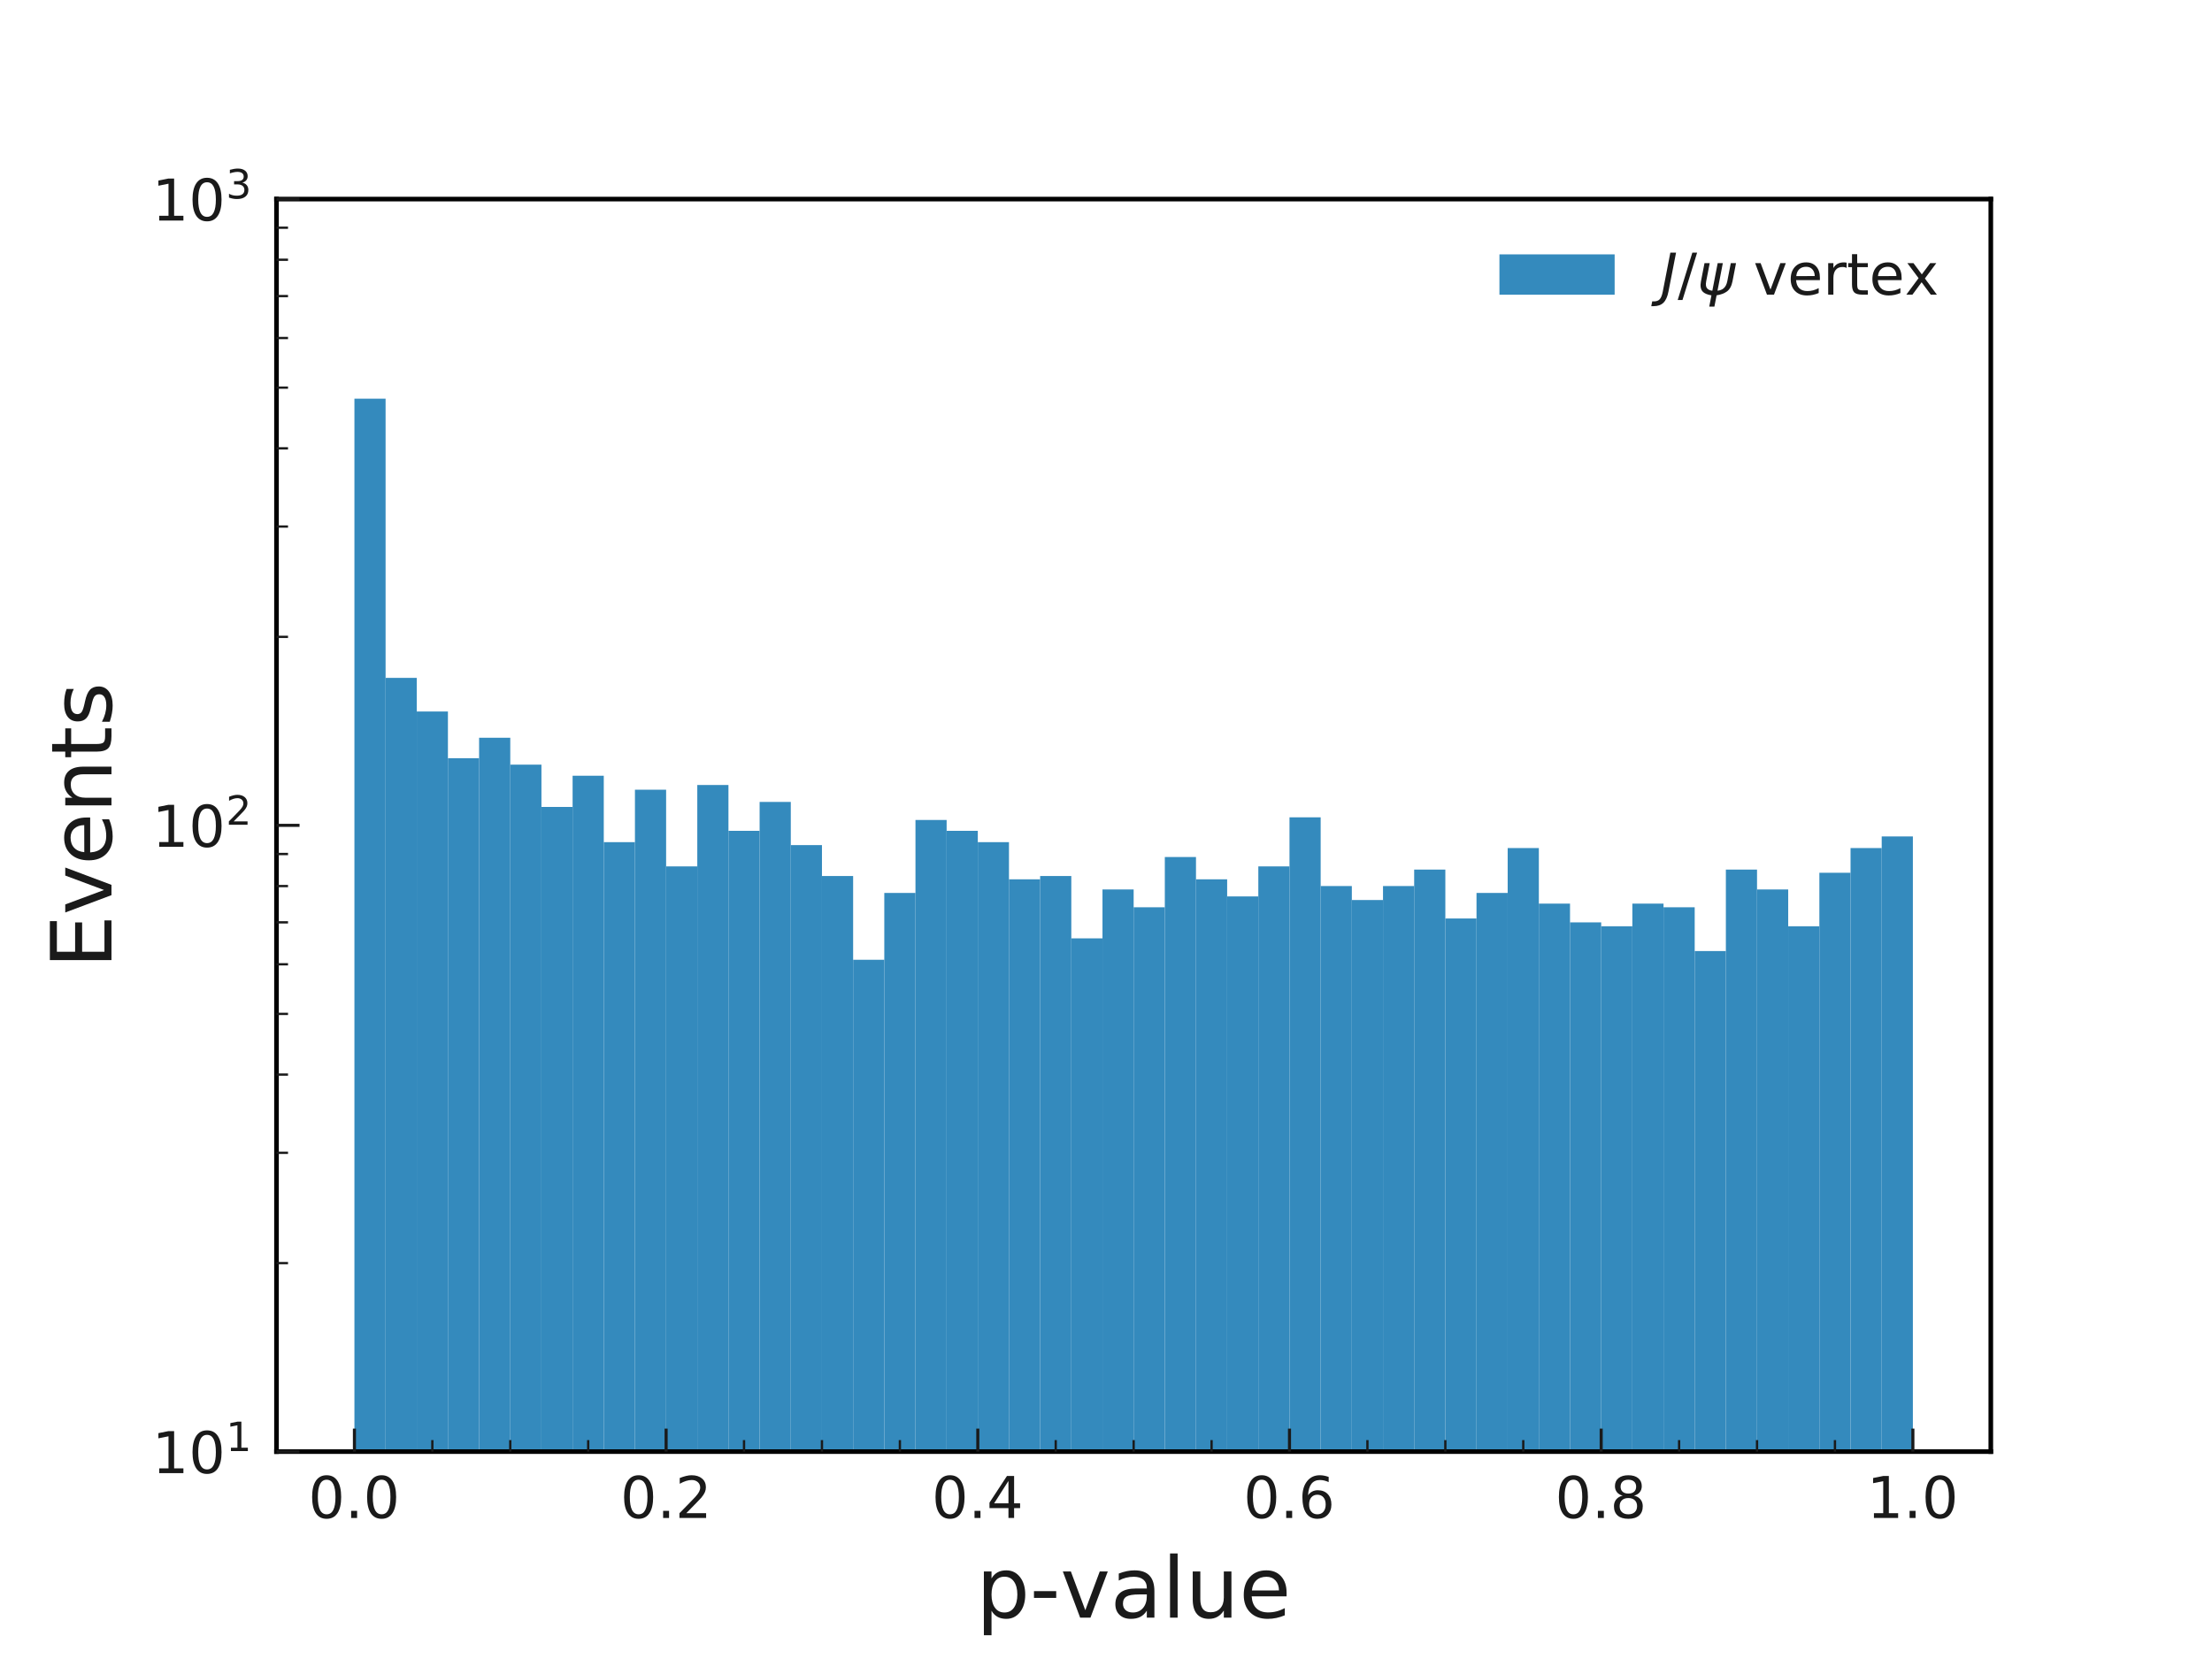 <?xml version="1.0" encoding="utf-8" standalone="no"?>
<!DOCTYPE svg PUBLIC "-//W3C//DTD SVG 1.1//EN"
  "http://www.w3.org/Graphics/SVG/1.1/DTD/svg11.dtd">
<!-- Created with matplotlib (https://matplotlib.org/) -->
<svg height="432pt" version="1.1" viewBox="0 0 576 432" width="576pt" xmlns="http://www.w3.org/2000/svg" xmlns:xlink="http://www.w3.org/1999/xlink">
 <defs>
  <style type="text/css">
*{stroke-linecap:butt;stroke-linejoin:round;}
  </style>
 </defs>
 <g id="figure_1">
  <g id="patch_1">
   <path d="M 0 432 
L 576 432 
L 576 0 
L 0 0 
z
" style="fill:#ffffff;"/>
  </g>
  <g id="axes_1">
   <g id="patch_2">
    <path d="M 72 378 
L 518.4 378 
L 518.4 51.84 
L 72 51.84 
z
" style="fill:#ffffff;"/>
   </g>
   <g id="patch_3">
    <path clip-path="url(#paa5a4ebf6d)" d="M 92.291 163621.08 
L 100.407 163621.08 
L 100.407 103.823 
L 92.291 103.823 
z
" style="fill:#348abd;"/>
   </g>
   <g id="patch_4">
    <path clip-path="url(#paa5a4ebf6d)" d="M 100.407 163621.08 
L 108.524 163621.08 
L 108.524 176.51 
L 100.407 176.51 
z
" style="fill:#348abd;"/>
   </g>
   <g id="patch_5">
    <path clip-path="url(#paa5a4ebf6d)" d="M 108.524 163621.08 
L 116.64 163621.08 
L 116.64 185.265 
L 108.524 185.265 
z
" style="fill:#348abd;"/>
   </g>
   <g id="patch_6">
    <path clip-path="url(#paa5a4ebf6d)" d="M 116.64 163621.08 
L 124.756 163621.08 
L 124.756 197.436 
L 116.64 197.436 
z
" style="fill:#348abd;"/>
   </g>
   <g id="patch_7">
    <path clip-path="url(#paa5a4ebf6d)" d="M 124.756 163621.08 
L 132.873 163621.08 
L 132.873 192.109 
L 124.756 192.109 
z
" style="fill:#348abd;"/>
   </g>
   <g id="patch_8">
    <path clip-path="url(#paa5a4ebf6d)" d="M 132.873 163621.08 
L 140.989 163621.08 
L 140.989 199.116 
L 132.873 199.116 
z
" style="fill:#348abd;"/>
   </g>
   <g id="patch_9">
    <path clip-path="url(#paa5a4ebf6d)" d="M 140.989 163621.08 
L 149.105 163621.08 
L 149.105 210.128 
L 140.989 210.128 
z
" style="fill:#348abd;"/>
   </g>
   <g id="patch_10">
    <path clip-path="url(#paa5a4ebf6d)" d="M 149.105 163621.08 
L 157.222 163621.08 
L 157.222 202.007 
L 149.105 202.007 
z
" style="fill:#348abd;"/>
   </g>
   <g id="patch_11">
    <path clip-path="url(#paa5a4ebf6d)" d="M 157.222 163621.08 
L 165.338 163621.08 
L 165.338 219.302 
L 157.222 219.302 
z
" style="fill:#348abd;"/>
   </g>
   <g id="patch_12">
    <path clip-path="url(#paa5a4ebf6d)" d="M 165.338 163621.08 
L 173.455 163621.08 
L 173.455 205.64 
L 165.338 205.64 
z
" style="fill:#348abd;"/>
   </g>
   <g id="patch_13">
    <path clip-path="url(#paa5a4ebf6d)" d="M 173.455 163621.08 
L 181.571 163621.08 
L 181.571 225.602 
L 173.455 225.602 
z
" style="fill:#348abd;"/>
   </g>
   <g id="patch_14">
    <path clip-path="url(#paa5a4ebf6d)" d="M 181.571 163621.08 
L 189.687 163621.08 
L 189.687 204.408 
L 181.571 204.408 
z
" style="fill:#348abd;"/>
   </g>
   <g id="patch_15">
    <path clip-path="url(#paa5a4ebf6d)" d="M 189.687 163621.08 
L 197.804 163621.08 
L 197.804 216.351 
L 189.687 216.351 
z
" style="fill:#348abd;"/>
   </g>
   <g id="patch_16">
    <path clip-path="url(#paa5a4ebf6d)" d="M 197.804 163621.08 
L 205.92 163621.08 
L 205.92 208.816 
L 197.804 208.816 
z
" style="fill:#348abd;"/>
   </g>
   <g id="patch_17">
    <path clip-path="url(#paa5a4ebf6d)" d="M 205.92 163621.08 
L 214.036 163621.08 
L 214.036 220.06 
L 205.92 220.06 
z
" style="fill:#348abd;"/>
   </g>
   <g id="patch_18">
    <path clip-path="url(#paa5a4ebf6d)" d="M 214.036 163621.08 
L 222.153 163621.08 
L 222.153 228.117 
L 214.036 228.117 
z
" style="fill:#348abd;"/>
   </g>
   <g id="patch_19">
    <path clip-path="url(#paa5a4ebf6d)" d="M 222.153 163621.08 
L 230.269 163621.08 
L 230.269 249.928 
L 222.153 249.928 
z
" style="fill:#348abd;"/>
   </g>
   <g id="patch_20">
    <path clip-path="url(#paa5a4ebf6d)" d="M 230.269 163621.08 
L 238.385 163621.08 
L 238.385 232.517 
L 230.269 232.517 
z
" style="fill:#348abd;"/>
   </g>
   <g id="patch_21">
    <path clip-path="url(#paa5a4ebf6d)" d="M 238.385 163621.08 
L 246.502 163621.08 
L 246.502 213.517 
L 238.385 213.517 
z
" style="fill:#348abd;"/>
   </g>
   <g id="patch_22">
    <path clip-path="url(#paa5a4ebf6d)" d="M 246.502 163621.08 
L 254.618 163621.08 
L 254.618 216.351 
L 246.502 216.351 
z
" style="fill:#348abd;"/>
   </g>
   <g id="patch_23">
    <path clip-path="url(#paa5a4ebf6d)" d="M 254.618 163621.08 
L 262.735 163621.08 
L 262.735 219.302 
L 254.618 219.302 
z
" style="fill:#348abd;"/>
   </g>
   <g id="patch_24">
    <path clip-path="url(#paa5a4ebf6d)" d="M 262.735 163621.08 
L 270.851 163621.08 
L 270.851 228.975 
L 262.735 228.975 
z
" style="fill:#348abd;"/>
   </g>
   <g id="patch_25">
    <path clip-path="url(#paa5a4ebf6d)" d="M 270.851 163621.08 
L 278.967 163621.08 
L 278.967 228.117 
L 270.851 228.117 
z
" style="fill:#348abd;"/>
   </g>
   <g id="patch_26">
    <path clip-path="url(#paa5a4ebf6d)" d="M 278.967 163621.08 
L 287.084 163621.08 
L 287.084 244.349 
L 278.967 244.349 
z
" style="fill:#348abd;"/>
   </g>
   <g id="patch_27">
    <path clip-path="url(#paa5a4ebf6d)" d="M 287.084 163621.08 
L 295.2 163621.08 
L 295.2 231.615 
L 287.084 231.615 
z
" style="fill:#348abd;"/>
   </g>
   <g id="patch_28">
    <path clip-path="url(#paa5a4ebf6d)" d="M 295.2 163621.08 
L 303.316 163621.08 
L 303.316 236.246 
L 295.2 236.246 
z
" style="fill:#348abd;"/>
   </g>
   <g id="patch_29">
    <path clip-path="url(#paa5a4ebf6d)" d="M 303.316 163621.08 
L 311.433 163621.08 
L 311.433 223.173 
L 303.316 223.173 
z
" style="fill:#348abd;"/>
   </g>
   <g id="patch_30">
    <path clip-path="url(#paa5a4ebf6d)" d="M 311.433 163621.08 
L 319.549 163621.08 
L 319.549 228.975 
L 311.433 228.975 
z
" style="fill:#348abd;"/>
   </g>
   <g id="patch_31">
    <path clip-path="url(#paa5a4ebf6d)" d="M 319.549 163621.08 
L 327.665 163621.08 
L 327.665 233.431 
L 319.549 233.431 
z
" style="fill:#348abd;"/>
   </g>
   <g id="patch_32">
    <path clip-path="url(#paa5a4ebf6d)" d="M 327.665 163621.08 
L 335.782 163621.08 
L 335.782 225.602 
L 327.665 225.602 
z
" style="fill:#348abd;"/>
   </g>
   <g id="patch_33">
    <path clip-path="url(#paa5a4ebf6d)" d="M 335.782 163621.08 
L 343.898 163621.08 
L 343.898 212.827 
L 335.782 212.827 
z
" style="fill:#348abd;"/>
   </g>
   <g id="patch_34">
    <path clip-path="url(#paa5a4ebf6d)" d="M 343.898 163621.08 
L 352.015 163621.08 
L 352.015 230.724 
L 343.898 230.724 
z
" style="fill:#348abd;"/>
   </g>
   <g id="patch_35">
    <path clip-path="url(#paa5a4ebf6d)" d="M 352.015 163621.08 
L 360.131 163621.08 
L 360.131 234.357 
L 352.015 234.357 
z
" style="fill:#348abd;"/>
   </g>
   <g id="patch_36">
    <path clip-path="url(#paa5a4ebf6d)" d="M 360.131 163621.08 
L 368.247 163621.08 
L 368.247 230.724 
L 360.131 230.724 
z
" style="fill:#348abd;"/>
   </g>
   <g id="patch_37">
    <path clip-path="url(#paa5a4ebf6d)" d="M 368.247 163621.08 
L 376.364 163621.08 
L 376.364 226.43 
L 368.247 226.43 
z
" style="fill:#348abd;"/>
   </g>
   <g id="patch_38">
    <path clip-path="url(#paa5a4ebf6d)" d="M 376.364 163621.08 
L 384.48 163621.08 
L 384.48 239.177 
L 376.364 239.177 
z
" style="fill:#348abd;"/>
   </g>
   <g id="patch_39">
    <path clip-path="url(#paa5a4ebf6d)" d="M 384.48 163621.08 
L 392.596 163621.08 
L 392.596 232.517 
L 384.48 232.517 
z
" style="fill:#348abd;"/>
   </g>
   <g id="patch_40">
    <path clip-path="url(#paa5a4ebf6d)" d="M 392.596 163621.08 
L 400.713 163621.08 
L 400.713 220.825 
L 392.596 220.825 
z
" style="fill:#348abd;"/>
   </g>
   <g id="patch_41">
    <path clip-path="url(#paa5a4ebf6d)" d="M 400.713 163621.08 
L 408.829 163621.08 
L 408.829 235.295 
L 400.713 235.295 
z
" style="fill:#348abd;"/>
   </g>
   <g id="patch_42">
    <path clip-path="url(#paa5a4ebf6d)" d="M 408.829 163621.08 
L 416.945 163621.08 
L 416.945 240.181 
L 408.829 240.181 
z
" style="fill:#348abd;"/>
   </g>
   <g id="patch_43">
    <path clip-path="url(#paa5a4ebf6d)" d="M 416.945 163621.08 
L 425.062 163621.08 
L 425.062 241.2 
L 416.945 241.2 
z
" style="fill:#348abd;"/>
   </g>
   <g id="patch_44">
    <path clip-path="url(#paa5a4ebf6d)" d="M 425.062 163621.08 
L 433.178 163621.08 
L 433.178 235.295 
L 425.062 235.295 
z
" style="fill:#348abd;"/>
   </g>
   <g id="patch_45">
    <path clip-path="url(#paa5a4ebf6d)" d="M 433.178 163621.08 
L 441.295 163621.08 
L 441.295 236.246 
L 433.178 236.246 
z
" style="fill:#348abd;"/>
   </g>
   <g id="patch_46">
    <path clip-path="url(#paa5a4ebf6d)" d="M 441.295 163621.08 
L 449.411 163621.08 
L 449.411 247.644 
L 441.295 247.644 
z
" style="fill:#348abd;"/>
   </g>
   <g id="patch_47">
    <path clip-path="url(#paa5a4ebf6d)" d="M 449.411 163621.08 
L 457.527 163621.08 
L 457.527 226.43 
L 449.411 226.43 
z
" style="fill:#348abd;"/>
   </g>
   <g id="patch_48">
    <path clip-path="url(#paa5a4ebf6d)" d="M 457.527 163621.08 
L 465.644 163621.08 
L 465.644 231.615 
L 457.527 231.615 
z
" style="fill:#348abd;"/>
   </g>
   <g id="patch_49">
    <path clip-path="url(#paa5a4ebf6d)" d="M 465.644 163621.08 
L 473.76 163621.08 
L 473.76 241.2 
L 465.644 241.2 
z
" style="fill:#348abd;"/>
   </g>
   <g id="patch_50">
    <path clip-path="url(#paa5a4ebf6d)" d="M 473.76 163621.08 
L 481.876 163621.08 
L 481.876 227.269 
L 473.76 227.269 
z
" style="fill:#348abd;"/>
   </g>
   <g id="patch_51">
    <path clip-path="url(#paa5a4ebf6d)" d="M 481.876 163621.08 
L 489.993 163621.08 
L 489.993 220.825 
L 481.876 220.825 
z
" style="fill:#348abd;"/>
   </g>
   <g id="patch_52">
    <path clip-path="url(#paa5a4ebf6d)" d="M 489.993 163621.08 
L 498.109 163621.08 
L 498.109 217.811 
L 489.993 217.811 
z
" style="fill:#348abd;"/>
   </g>
   <g id="patch_53">
    <path d="M 72 378 
L 72 51.84 
" style="fill:none;stroke:#000000;stroke-linecap:square;stroke-linejoin:miter;stroke-width:1.2;"/>
   </g>
   <g id="patch_54">
    <path d="M 518.4 378 
L 518.4 51.84 
" style="fill:none;stroke:#000000;stroke-linecap:square;stroke-linejoin:miter;stroke-width:1.2;"/>
   </g>
   <g id="patch_55">
    <path d="M 72 378 
L 518.4 378 
" style="fill:none;stroke:#000000;stroke-linecap:square;stroke-linejoin:miter;stroke-width:1.2;"/>
   </g>
   <g id="patch_56">
    <path d="M 72 51.84 
L 518.4 51.84 
" style="fill:none;stroke:#000000;stroke-linecap:square;stroke-linejoin:miter;stroke-width:1.2;"/>
   </g>
   <g id="matplotlib.axis_1">
    <g id="xtick_1">
     <g id="line2d_1">
      <defs>
       <path d="M 0 0 
L 0 -6 
" id="m7b86608d73" style="stroke:#1a1a1a;stroke-width:0.8;"/>
      </defs>
      <g>
       <use style="fill:#1a1a1a;stroke:#1a1a1a;stroke-width:0.8;" x="92.291" xlink:href="#m7b86608d73" y="378"/>
      </g>
     </g>
     <g id="text_1">
      <!-- $\mathdefault{0.0}$ -->
      <defs>
       <path d="M 31.781 66.406 
Q 24.172 66.406 20.328 58.906 
Q 16.5 51.422 16.5 36.375 
Q 16.5 21.391 20.328 13.891 
Q 24.172 6.391 31.781 6.391 
Q 39.453 6.391 43.281 13.891 
Q 47.125 21.391 47.125 36.375 
Q 47.125 51.422 43.281 58.906 
Q 39.453 66.406 31.781 66.406 
z
M 31.781 74.219 
Q 44.047 74.219 50.516 64.516 
Q 56.984 54.828 56.984 36.375 
Q 56.984 17.969 50.516 8.266 
Q 44.047 -1.422 31.781 -1.422 
Q 19.531 -1.422 13.062 8.266 
Q 6.594 17.969 6.594 36.375 
Q 6.594 54.828 13.062 64.516 
Q 19.531 74.219 31.781 74.219 
z
" id="DejaVuSans-48"/>
       <path d="M 10.688 12.406 
L 21 12.406 
L 21 0 
L 10.688 0 
z
" id="DejaVuSans-46"/>
      </defs>
      <g style="fill:#1a1a1a;" transform="translate(80.291 395.398)scale(0.15 -0.15)">
       <use transform="translate(0 0.781)" xlink:href="#DejaVuSans-48"/>
       <use transform="translate(63.623 0.781)" xlink:href="#DejaVuSans-46"/>
       <use transform="translate(95.41 0.781)" xlink:href="#DejaVuSans-48"/>
      </g>
     </g>
    </g>
    <g id="xtick_2">
     <g id="line2d_2">
      <g>
       <use style="fill:#1a1a1a;stroke:#1a1a1a;stroke-width:0.8;" x="173.455" xlink:href="#m7b86608d73" y="378"/>
      </g>
     </g>
     <g id="text_2">
      <!-- $\mathdefault{0.2}$ -->
      <defs>
       <path d="M 19.188 8.297 
L 53.609 8.297 
L 53.609 0 
L 7.328 0 
L 7.328 8.297 
Q 12.938 14.109 22.625 23.891 
Q 32.328 33.688 34.812 36.531 
Q 39.547 41.844 41.422 45.531 
Q 43.312 49.219 43.312 52.781 
Q 43.312 58.594 39.234 62.25 
Q 35.156 65.922 28.609 65.922 
Q 23.969 65.922 18.812 64.312 
Q 13.672 62.703 7.812 59.422 
L 7.812 69.391 
Q 13.766 71.781 18.938 73 
Q 24.125 74.219 28.422 74.219 
Q 39.75 74.219 46.484 68.547 
Q 53.219 62.891 53.219 53.422 
Q 53.219 48.922 51.531 44.891 
Q 49.859 40.875 45.406 35.406 
Q 44.188 33.984 37.641 27.219 
Q 31.109 20.453 19.188 8.297 
z
" id="DejaVuSans-50"/>
      </defs>
      <g style="fill:#1a1a1a;" transform="translate(161.53 395.398)scale(0.15 -0.15)">
       <use transform="translate(0 0.781)" xlink:href="#DejaVuSans-48"/>
       <use transform="translate(63.623 0.781)" xlink:href="#DejaVuSans-46"/>
       <use transform="translate(95.332 0.781)" xlink:href="#DejaVuSans-50"/>
      </g>
     </g>
    </g>
    <g id="xtick_3">
     <g id="line2d_3">
      <g>
       <use style="fill:#1a1a1a;stroke:#1a1a1a;stroke-width:0.8;" x="254.618" xlink:href="#m7b86608d73" y="378"/>
      </g>
     </g>
     <g id="text_3">
      <!-- $\mathdefault{0.4}$ -->
      <defs>
       <path d="M 37.797 64.312 
L 12.891 25.391 
L 37.797 25.391 
z
M 35.203 72.906 
L 47.609 72.906 
L 47.609 25.391 
L 58.016 25.391 
L 58.016 17.188 
L 47.609 17.188 
L 47.609 0 
L 37.797 0 
L 37.797 17.188 
L 4.891 17.188 
L 4.891 26.703 
z
" id="DejaVuSans-52"/>
      </defs>
      <g style="fill:#1a1a1a;" transform="translate(242.618 395.398)scale(0.15 -0.15)">
       <use transform="translate(0 0.781)" xlink:href="#DejaVuSans-48"/>
       <use transform="translate(63.623 0.781)" xlink:href="#DejaVuSans-46"/>
       <use transform="translate(95.41 0.781)" xlink:href="#DejaVuSans-52"/>
      </g>
     </g>
    </g>
    <g id="xtick_4">
     <g id="line2d_4">
      <g>
       <use style="fill:#1a1a1a;stroke:#1a1a1a;stroke-width:0.8;" x="335.782" xlink:href="#m7b86608d73" y="378"/>
      </g>
     </g>
     <g id="text_4">
      <!-- $\mathdefault{0.6}$ -->
      <defs>
       <path d="M 33.016 40.375 
Q 26.375 40.375 22.484 35.828 
Q 18.609 31.297 18.609 23.391 
Q 18.609 15.531 22.484 10.953 
Q 26.375 6.391 33.016 6.391 
Q 39.656 6.391 43.531 10.953 
Q 47.406 15.531 47.406 23.391 
Q 47.406 31.297 43.531 35.828 
Q 39.656 40.375 33.016 40.375 
z
M 52.594 71.297 
L 52.594 62.312 
Q 48.875 64.062 45.094 64.984 
Q 41.312 65.922 37.594 65.922 
Q 27.828 65.922 22.672 59.328 
Q 17.531 52.734 16.797 39.406 
Q 19.672 43.656 24.016 45.922 
Q 28.375 48.188 33.594 48.188 
Q 44.578 48.188 50.953 41.516 
Q 57.328 34.859 57.328 23.391 
Q 57.328 12.156 50.688 5.359 
Q 44.047 -1.422 33.016 -1.422 
Q 20.359 -1.422 13.672 8.266 
Q 6.984 17.969 6.984 36.375 
Q 6.984 53.656 15.188 63.938 
Q 23.391 74.219 37.203 74.219 
Q 40.922 74.219 44.703 73.484 
Q 48.484 72.75 52.594 71.297 
z
" id="DejaVuSans-54"/>
      </defs>
      <g style="fill:#1a1a1a;" transform="translate(323.782 395.398)scale(0.15 -0.15)">
       <use transform="translate(0 0.781)" xlink:href="#DejaVuSans-48"/>
       <use transform="translate(63.623 0.781)" xlink:href="#DejaVuSans-46"/>
       <use transform="translate(95.41 0.781)" xlink:href="#DejaVuSans-54"/>
      </g>
     </g>
    </g>
    <g id="xtick_5">
     <g id="line2d_5">
      <g>
       <use style="fill:#1a1a1a;stroke:#1a1a1a;stroke-width:0.8;" x="416.945" xlink:href="#m7b86608d73" y="378"/>
      </g>
     </g>
     <g id="text_5">
      <!-- $\mathdefault{0.8}$ -->
      <defs>
       <path d="M 31.781 34.625 
Q 24.75 34.625 20.719 30.859 
Q 16.703 27.094 16.703 20.516 
Q 16.703 13.922 20.719 10.156 
Q 24.75 6.391 31.781 6.391 
Q 38.812 6.391 42.859 10.172 
Q 46.922 13.969 46.922 20.516 
Q 46.922 27.094 42.891 30.859 
Q 38.875 34.625 31.781 34.625 
z
M 21.922 38.812 
Q 15.578 40.375 12.031 44.719 
Q 8.5 49.078 8.5 55.328 
Q 8.5 64.062 14.719 69.141 
Q 20.953 74.219 31.781 74.219 
Q 42.672 74.219 48.875 69.141 
Q 55.078 64.062 55.078 55.328 
Q 55.078 49.078 51.531 44.719 
Q 48 40.375 41.703 38.812 
Q 48.828 37.156 52.797 32.312 
Q 56.781 27.484 56.781 20.516 
Q 56.781 9.906 50.312 4.234 
Q 43.844 -1.422 31.781 -1.422 
Q 19.734 -1.422 13.25 4.234 
Q 6.781 9.906 6.781 20.516 
Q 6.781 27.484 10.781 32.312 
Q 14.797 37.156 21.922 38.812 
z
M 18.312 54.391 
Q 18.312 48.734 21.844 45.562 
Q 25.391 42.391 31.781 42.391 
Q 38.141 42.391 41.719 45.562 
Q 45.312 48.734 45.312 54.391 
Q 45.312 60.062 41.719 63.234 
Q 38.141 66.406 31.781 66.406 
Q 25.391 66.406 21.844 63.234 
Q 18.312 60.062 18.312 54.391 
z
" id="DejaVuSans-56"/>
      </defs>
      <g style="fill:#1a1a1a;" transform="translate(404.945 395.398)scale(0.15 -0.15)">
       <use transform="translate(0 0.781)" xlink:href="#DejaVuSans-48"/>
       <use transform="translate(63.623 0.781)" xlink:href="#DejaVuSans-46"/>
       <use transform="translate(95.379 0.781)" xlink:href="#DejaVuSans-56"/>
      </g>
     </g>
    </g>
    <g id="xtick_6">
     <g id="line2d_6">
      <g>
       <use style="fill:#1a1a1a;stroke:#1a1a1a;stroke-width:0.8;" x="498.109" xlink:href="#m7b86608d73" y="378"/>
      </g>
     </g>
     <g id="text_6">
      <!-- $\mathdefault{1.0}$ -->
      <defs>
       <path d="M 12.406 8.297 
L 28.516 8.297 
L 28.516 63.922 
L 10.984 60.406 
L 10.984 69.391 
L 28.422 72.906 
L 38.281 72.906 
L 38.281 8.297 
L 54.391 8.297 
L 54.391 0 
L 12.406 0 
z
" id="DejaVuSans-49"/>
      </defs>
      <g style="fill:#1a1a1a;" transform="translate(486.109 395.398)scale(0.15 -0.15)">
       <use transform="translate(0 0.781)" xlink:href="#DejaVuSans-49"/>
       <use transform="translate(63.623 0.781)" xlink:href="#DejaVuSans-46"/>
       <use transform="translate(95.41 0.781)" xlink:href="#DejaVuSans-48"/>
      </g>
     </g>
    </g>
    <g id="xtick_7">
     <g id="line2d_7">
      <defs>
       <path d="M 0 0 
L 0 -3 
" id="m4166051164" style="stroke:#1a1a1a;stroke-width:0.6;"/>
      </defs>
      <g>
       <use style="fill:#1a1a1a;stroke:#1a1a1a;stroke-width:0.6;" x="112.582" xlink:href="#m4166051164" y="378"/>
      </g>
     </g>
    </g>
    <g id="xtick_8">
     <g id="line2d_8">
      <g>
       <use style="fill:#1a1a1a;stroke:#1a1a1a;stroke-width:0.6;" x="132.873" xlink:href="#m4166051164" y="378"/>
      </g>
     </g>
    </g>
    <g id="xtick_9">
     <g id="line2d_9">
      <g>
       <use style="fill:#1a1a1a;stroke:#1a1a1a;stroke-width:0.6;" x="153.164" xlink:href="#m4166051164" y="378"/>
      </g>
     </g>
    </g>
    <g id="xtick_10">
     <g id="line2d_10">
      <g>
       <use style="fill:#1a1a1a;stroke:#1a1a1a;stroke-width:0.6;" x="193.745" xlink:href="#m4166051164" y="378"/>
      </g>
     </g>
    </g>
    <g id="xtick_11">
     <g id="line2d_11">
      <g>
       <use style="fill:#1a1a1a;stroke:#1a1a1a;stroke-width:0.6;" x="214.036" xlink:href="#m4166051164" y="378"/>
      </g>
     </g>
    </g>
    <g id="xtick_12">
     <g id="line2d_12">
      <g>
       <use style="fill:#1a1a1a;stroke:#1a1a1a;stroke-width:0.6;" x="234.327" xlink:href="#m4166051164" y="378"/>
      </g>
     </g>
    </g>
    <g id="xtick_13">
     <g id="line2d_13">
      <g>
       <use style="fill:#1a1a1a;stroke:#1a1a1a;stroke-width:0.6;" x="274.909" xlink:href="#m4166051164" y="378"/>
      </g>
     </g>
    </g>
    <g id="xtick_14">
     <g id="line2d_14">
      <g>
       <use style="fill:#1a1a1a;stroke:#1a1a1a;stroke-width:0.6;" x="295.2" xlink:href="#m4166051164" y="378"/>
      </g>
     </g>
    </g>
    <g id="xtick_15">
     <g id="line2d_15">
      <g>
       <use style="fill:#1a1a1a;stroke:#1a1a1a;stroke-width:0.6;" x="315.491" xlink:href="#m4166051164" y="378"/>
      </g>
     </g>
    </g>
    <g id="xtick_16">
     <g id="line2d_16">
      <g>
       <use style="fill:#1a1a1a;stroke:#1a1a1a;stroke-width:0.6;" x="356.073" xlink:href="#m4166051164" y="378"/>
      </g>
     </g>
    </g>
    <g id="xtick_17">
     <g id="line2d_17">
      <g>
       <use style="fill:#1a1a1a;stroke:#1a1a1a;stroke-width:0.6;" x="376.364" xlink:href="#m4166051164" y="378"/>
      </g>
     </g>
    </g>
    <g id="xtick_18">
     <g id="line2d_18">
      <g>
       <use style="fill:#1a1a1a;stroke:#1a1a1a;stroke-width:0.6;" x="396.655" xlink:href="#m4166051164" y="378"/>
      </g>
     </g>
    </g>
    <g id="xtick_19">
     <g id="line2d_19">
      <g>
       <use style="fill:#1a1a1a;stroke:#1a1a1a;stroke-width:0.6;" x="437.236" xlink:href="#m4166051164" y="378"/>
      </g>
     </g>
    </g>
    <g id="xtick_20">
     <g id="line2d_20">
      <g>
       <use style="fill:#1a1a1a;stroke:#1a1a1a;stroke-width:0.6;" x="457.527" xlink:href="#m4166051164" y="378"/>
      </g>
     </g>
    </g>
    <g id="xtick_21">
     <g id="line2d_21">
      <g>
       <use style="fill:#1a1a1a;stroke:#1a1a1a;stroke-width:0.6;" x="477.818" xlink:href="#m4166051164" y="378"/>
      </g>
     </g>
    </g>
    <g id="text_7">
     <!-- p-value -->
     <defs>
      <path d="M 18.109 8.203 
L 18.109 -20.797 
L 9.078 -20.797 
L 9.078 54.688 
L 18.109 54.688 
L 18.109 46.391 
Q 20.953 51.266 25.266 53.625 
Q 29.594 56 35.594 56 
Q 45.562 56 51.781 48.094 
Q 58.016 40.188 58.016 27.297 
Q 58.016 14.406 51.781 6.484 
Q 45.562 -1.422 35.594 -1.422 
Q 29.594 -1.422 25.266 0.953 
Q 20.953 3.328 18.109 8.203 
z
M 48.688 27.297 
Q 48.688 37.203 44.609 42.844 
Q 40.531 48.484 33.406 48.484 
Q 26.266 48.484 22.188 42.844 
Q 18.109 37.203 18.109 27.297 
Q 18.109 17.391 22.188 11.75 
Q 26.266 6.109 33.406 6.109 
Q 40.531 6.109 44.609 11.75 
Q 48.688 17.391 48.688 27.297 
z
" id="DejaVuSans-112"/>
      <path d="M 4.891 31.391 
L 31.203 31.391 
L 31.203 23.391 
L 4.891 23.391 
z
" id="DejaVuSans-45"/>
      <path d="M 2.984 54.688 
L 12.5 54.688 
L 29.594 8.797 
L 46.688 54.688 
L 56.203 54.688 
L 35.688 0 
L 23.484 0 
z
" id="DejaVuSans-118"/>
      <path d="M 34.281 27.484 
Q 23.391 27.484 19.188 25 
Q 14.984 22.516 14.984 16.5 
Q 14.984 11.719 18.141 8.906 
Q 21.297 6.109 26.703 6.109 
Q 34.188 6.109 38.703 11.406 
Q 43.219 16.703 43.219 25.484 
L 43.219 27.484 
z
M 52.203 31.203 
L 52.203 0 
L 43.219 0 
L 43.219 8.297 
Q 40.141 3.328 35.547 0.953 
Q 30.953 -1.422 24.312 -1.422 
Q 15.922 -1.422 10.953 3.297 
Q 6 8.016 6 15.922 
Q 6 25.141 12.172 29.828 
Q 18.359 34.516 30.609 34.516 
L 43.219 34.516 
L 43.219 35.406 
Q 43.219 41.609 39.141 45 
Q 35.062 48.391 27.688 48.391 
Q 23 48.391 18.547 47.266 
Q 14.109 46.141 10.016 43.891 
L 10.016 52.203 
Q 14.938 54.109 19.578 55.047 
Q 24.219 56 28.609 56 
Q 40.484 56 46.344 49.844 
Q 52.203 43.703 52.203 31.203 
z
" id="DejaVuSans-97"/>
      <path d="M 9.422 75.984 
L 18.406 75.984 
L 18.406 0 
L 9.422 0 
z
" id="DejaVuSans-108"/>
      <path d="M 8.5 21.578 
L 8.5 54.688 
L 17.484 54.688 
L 17.484 21.922 
Q 17.484 14.156 20.5 10.266 
Q 23.531 6.391 29.594 6.391 
Q 36.859 6.391 41.078 11.031 
Q 45.312 15.672 45.312 23.688 
L 45.312 54.688 
L 54.297 54.688 
L 54.297 0 
L 45.312 0 
L 45.312 8.406 
Q 42.047 3.422 37.719 1 
Q 33.406 -1.422 27.688 -1.422 
Q 18.266 -1.422 13.375 4.438 
Q 8.5 10.297 8.5 21.578 
z
M 31.109 56 
z
" id="DejaVuSans-117"/>
      <path d="M 56.203 29.594 
L 56.203 25.203 
L 14.891 25.203 
Q 15.484 15.922 20.484 11.062 
Q 25.484 6.203 34.422 6.203 
Q 39.594 6.203 44.453 7.469 
Q 49.312 8.734 54.109 11.281 
L 54.109 2.781 
Q 49.266 0.734 44.188 -0.344 
Q 39.109 -1.422 33.891 -1.422 
Q 20.797 -1.422 13.156 6.188 
Q 5.516 13.812 5.516 26.812 
Q 5.516 40.234 12.766 48.109 
Q 20.016 56 32.328 56 
Q 43.359 56 49.781 48.891 
Q 56.203 41.797 56.203 29.594 
z
M 47.219 32.234 
Q 47.125 39.594 43.094 43.984 
Q 39.062 48.391 32.422 48.391 
Q 24.906 48.391 20.391 44.141 
Q 15.875 39.891 15.188 32.172 
z
" id="DejaVuSans-101"/>
     </defs>
     <g style="fill:#1a1a1a;" transform="translate(254.204 421.234)scale(0.22 -0.22)">
      <use xlink:href="#DejaVuSans-112"/>
      <use x="63.477" xlink:href="#DejaVuSans-45"/>
      <use x="99.529" xlink:href="#DejaVuSans-118"/>
      <use x="158.709" xlink:href="#DejaVuSans-97"/>
      <use x="219.988" xlink:href="#DejaVuSans-108"/>
      <use x="247.771" xlink:href="#DejaVuSans-117"/>
      <use x="311.15" xlink:href="#DejaVuSans-101"/>
     </g>
    </g>
   </g>
   <g id="matplotlib.axis_2">
    <g id="ytick_1">
     <g id="line2d_22">
      <defs>
       <path d="M 0 0 
L 6 0 
" id="m224354298b" style="stroke:#1a1a1a;stroke-width:0.8;"/>
      </defs>
      <g>
       <use style="fill:#1a1a1a;stroke:#1a1a1a;stroke-width:0.8;" x="72" xlink:href="#m224354298b" y="378"/>
      </g>
     </g>
     <g id="text_8">
      <!-- $\mathdefault{10^{1}}$ -->
      <g style="fill:#1a1a1a;" transform="translate(39.6 383.699)scale(0.15 -0.15)">
       <use transform="translate(0 0.684)" xlink:href="#DejaVuSans-49"/>
       <use transform="translate(63.623 0.684)" xlink:href="#DejaVuSans-48"/>
       <use transform="translate(128.203 38.966)scale(0.7)" xlink:href="#DejaVuSans-49"/>
      </g>
     </g>
    </g>
    <g id="ytick_2">
     <g id="line2d_23">
      <g>
       <use style="fill:#1a1a1a;stroke:#1a1a1a;stroke-width:0.8;" x="72" xlink:href="#m224354298b" y="214.92"/>
      </g>
     </g>
     <g id="text_9">
      <!-- $\mathdefault{10^{2}}$ -->
      <g style="fill:#1a1a1a;" transform="translate(39.6 220.619)scale(0.15 -0.15)">
       <use transform="translate(0 0.766)" xlink:href="#DejaVuSans-49"/>
       <use transform="translate(63.623 0.766)" xlink:href="#DejaVuSans-48"/>
       <use transform="translate(128.203 39.047)scale(0.7)" xlink:href="#DejaVuSans-50"/>
      </g>
     </g>
    </g>
    <g id="ytick_3">
     <g id="line2d_24">
      <g>
       <use style="fill:#1a1a1a;stroke:#1a1a1a;stroke-width:0.8;" x="72" xlink:href="#m224354298b" y="51.84"/>
      </g>
     </g>
     <g id="text_10">
      <!-- $\mathdefault{10^{3}}$ -->
      <defs>
       <path d="M 40.578 39.312 
Q 47.656 37.797 51.625 33 
Q 55.609 28.219 55.609 21.188 
Q 55.609 10.406 48.188 4.484 
Q 40.766 -1.422 27.094 -1.422 
Q 22.516 -1.422 17.656 -0.516 
Q 12.797 0.391 7.625 2.203 
L 7.625 11.719 
Q 11.719 9.328 16.594 8.109 
Q 21.484 6.891 26.812 6.891 
Q 36.078 6.891 40.938 10.547 
Q 45.797 14.203 45.797 21.188 
Q 45.797 27.641 41.281 31.266 
Q 36.766 34.906 28.719 34.906 
L 20.219 34.906 
L 20.219 43.016 
L 29.109 43.016 
Q 36.375 43.016 40.234 45.922 
Q 44.094 48.828 44.094 54.297 
Q 44.094 59.906 40.109 62.906 
Q 36.141 65.922 28.719 65.922 
Q 24.656 65.922 20.016 65.031 
Q 15.375 64.156 9.812 62.312 
L 9.812 71.094 
Q 15.438 72.656 20.344 73.438 
Q 25.25 74.219 29.594 74.219 
Q 40.828 74.219 47.359 69.109 
Q 53.906 64.016 53.906 55.328 
Q 53.906 49.266 50.438 45.094 
Q 46.969 40.922 40.578 39.312 
z
" id="DejaVuSans-51"/>
      </defs>
      <g style="fill:#1a1a1a;" transform="translate(39.6 57.539)scale(0.15 -0.15)">
       <use transform="translate(0 0.766)" xlink:href="#DejaVuSans-49"/>
       <use transform="translate(63.623 0.766)" xlink:href="#DejaVuSans-48"/>
       <use transform="translate(128.203 39.047)scale(0.7)" xlink:href="#DejaVuSans-51"/>
      </g>
     </g>
    </g>
    <g id="ytick_4">
     <g id="line2d_25">
      <defs>
       <path d="M 0 0 
L 3 0 
" id="m4771f1c8fb" style="stroke:#1a1a1a;stroke-width:0.6;"/>
      </defs>
      <g>
       <use style="fill:#1a1a1a;stroke:#1a1a1a;stroke-width:0.6;" x="72" xlink:href="#m4771f1c8fb" y="328.908"/>
      </g>
     </g>
    </g>
    <g id="ytick_5">
     <g id="line2d_26">
      <g>
       <use style="fill:#1a1a1a;stroke:#1a1a1a;stroke-width:0.6;" x="72" xlink:href="#m4771f1c8fb" y="300.191"/>
      </g>
     </g>
    </g>
    <g id="ytick_6">
     <g id="line2d_27">
      <g>
       <use style="fill:#1a1a1a;stroke:#1a1a1a;stroke-width:0.6;" x="72" xlink:href="#m4771f1c8fb" y="279.816"/>
      </g>
     </g>
    </g>
    <g id="ytick_7">
     <g id="line2d_28">
      <g>
       <use style="fill:#1a1a1a;stroke:#1a1a1a;stroke-width:0.6;" x="72" xlink:href="#m4771f1c8fb" y="264.012"/>
      </g>
     </g>
    </g>
    <g id="ytick_8">
     <g id="line2d_29">
      <g>
       <use style="fill:#1a1a1a;stroke:#1a1a1a;stroke-width:0.6;" x="72" xlink:href="#m4771f1c8fb" y="251.099"/>
      </g>
     </g>
    </g>
    <g id="ytick_9">
     <g id="line2d_30">
      <g>
       <use style="fill:#1a1a1a;stroke:#1a1a1a;stroke-width:0.6;" x="72" xlink:href="#m4771f1c8fb" y="240.181"/>
      </g>
     </g>
    </g>
    <g id="ytick_10">
     <g id="line2d_31">
      <g>
       <use style="fill:#1a1a1a;stroke:#1a1a1a;stroke-width:0.6;" x="72" xlink:href="#m4771f1c8fb" y="230.724"/>
      </g>
     </g>
    </g>
    <g id="ytick_11">
     <g id="line2d_32">
      <g>
       <use style="fill:#1a1a1a;stroke:#1a1a1a;stroke-width:0.6;" x="72" xlink:href="#m4771f1c8fb" y="222.382"/>
      </g>
     </g>
    </g>
    <g id="ytick_12">
     <g id="line2d_33">
      <g>
       <use style="fill:#1a1a1a;stroke:#1a1a1a;stroke-width:0.6;" x="72" xlink:href="#m4771f1c8fb" y="165.828"/>
      </g>
     </g>
    </g>
    <g id="ytick_13">
     <g id="line2d_34">
      <g>
       <use style="fill:#1a1a1a;stroke:#1a1a1a;stroke-width:0.6;" x="72" xlink:href="#m4771f1c8fb" y="137.111"/>
      </g>
     </g>
    </g>
    <g id="ytick_14">
     <g id="line2d_35">
      <g>
       <use style="fill:#1a1a1a;stroke:#1a1a1a;stroke-width:0.6;" x="72" xlink:href="#m4771f1c8fb" y="116.736"/>
      </g>
     </g>
    </g>
    <g id="ytick_15">
     <g id="line2d_36">
      <g>
       <use style="fill:#1a1a1a;stroke:#1a1a1a;stroke-width:0.6;" x="72" xlink:href="#m4771f1c8fb" y="100.932"/>
      </g>
     </g>
    </g>
    <g id="ytick_16">
     <g id="line2d_37">
      <g>
       <use style="fill:#1a1a1a;stroke:#1a1a1a;stroke-width:0.6;" x="72" xlink:href="#m4771f1c8fb" y="88.019"/>
      </g>
     </g>
    </g>
    <g id="ytick_17">
     <g id="line2d_38">
      <g>
       <use style="fill:#1a1a1a;stroke:#1a1a1a;stroke-width:0.6;" x="72" xlink:href="#m4771f1c8fb" y="77.101"/>
      </g>
     </g>
    </g>
    <g id="ytick_18">
     <g id="line2d_39">
      <g>
       <use style="fill:#1a1a1a;stroke:#1a1a1a;stroke-width:0.6;" x="72" xlink:href="#m4771f1c8fb" y="67.644"/>
      </g>
     </g>
    </g>
    <g id="ytick_19">
     <g id="line2d_40">
      <g>
       <use style="fill:#1a1a1a;stroke:#1a1a1a;stroke-width:0.6;" x="72" xlink:href="#m4771f1c8fb" y="59.302"/>
      </g>
     </g>
    </g>
    <g id="text_11">
     <!-- Events -->
     <defs>
      <path d="M 9.812 72.906 
L 55.906 72.906 
L 55.906 64.594 
L 19.672 64.594 
L 19.672 43.016 
L 54.391 43.016 
L 54.391 34.719 
L 19.672 34.719 
L 19.672 8.297 
L 56.781 8.297 
L 56.781 0 
L 9.812 0 
z
" id="DejaVuSans-69"/>
      <path d="M 54.891 33.016 
L 54.891 0 
L 45.906 0 
L 45.906 32.719 
Q 45.906 40.484 42.875 44.328 
Q 39.844 48.188 33.797 48.188 
Q 26.516 48.188 22.312 43.547 
Q 18.109 38.922 18.109 30.906 
L 18.109 0 
L 9.078 0 
L 9.078 54.688 
L 18.109 54.688 
L 18.109 46.188 
Q 21.344 51.125 25.703 53.562 
Q 30.078 56 35.797 56 
Q 45.219 56 50.047 50.172 
Q 54.891 44.344 54.891 33.016 
z
" id="DejaVuSans-110"/>
      <path d="M 18.312 70.219 
L 18.312 54.688 
L 36.812 54.688 
L 36.812 47.703 
L 18.312 47.703 
L 18.312 18.016 
Q 18.312 11.328 20.141 9.422 
Q 21.969 7.516 27.594 7.516 
L 36.812 7.516 
L 36.812 0 
L 27.594 0 
Q 17.188 0 13.234 3.875 
Q 9.281 7.766 9.281 18.016 
L 9.281 47.703 
L 2.688 47.703 
L 2.688 54.688 
L 9.281 54.688 
L 9.281 70.219 
z
" id="DejaVuSans-116"/>
      <path d="M 44.281 53.078 
L 44.281 44.578 
Q 40.484 46.531 36.375 47.5 
Q 32.281 48.484 27.875 48.484 
Q 21.188 48.484 17.844 46.438 
Q 14.5 44.391 14.5 40.281 
Q 14.5 37.156 16.891 35.375 
Q 19.281 33.594 26.516 31.984 
L 29.594 31.297 
Q 39.156 29.25 43.188 25.516 
Q 47.219 21.781 47.219 15.094 
Q 47.219 7.469 41.188 3.016 
Q 35.156 -1.422 24.609 -1.422 
Q 20.219 -1.422 15.453 -0.562 
Q 10.688 0.297 5.422 2 
L 5.422 11.281 
Q 10.406 8.688 15.234 7.391 
Q 20.062 6.109 24.812 6.109 
Q 31.156 6.109 34.562 8.281 
Q 37.984 10.453 37.984 14.406 
Q 37.984 18.062 35.516 20.016 
Q 33.062 21.969 24.703 23.781 
L 21.578 24.516 
Q 13.234 26.266 9.516 29.906 
Q 5.812 33.547 5.812 39.891 
Q 5.812 47.609 11.281 51.797 
Q 16.75 56 26.812 56 
Q 31.781 56 36.172 55.266 
Q 40.578 54.547 44.281 53.078 
z
" id="DejaVuSans-115"/>
     </defs>
     <g style="fill:#1a1a1a;" transform="translate(29.025 252.164)rotate(-90)scale(0.22 -0.22)">
      <use xlink:href="#DejaVuSans-69"/>
      <use x="63.184" xlink:href="#DejaVuSans-118"/>
      <use x="122.363" xlink:href="#DejaVuSans-101"/>
      <use x="183.887" xlink:href="#DejaVuSans-110"/>
      <use x="247.266" xlink:href="#DejaVuSans-116"/>
      <use x="286.475" xlink:href="#DejaVuSans-115"/>
     </g>
    </g>
   </g>
   <g id="legend_1">
    <g id="patch_57">
     <path d="M 390.45 76.738 
L 420.45 76.738 
L 420.45 66.238 
L 390.45 66.238 
z
" style="fill:#348abd;"/>
    </g>
    <g id="text_12">
     <!-- $J/\psi$ vertex -->
     <defs>
      <path d="M 16.703 72.906 
L 26.609 72.906 
L 13.375 5.078 
Q 10.797 -8.156 4.656 -14.078 
Q -1.469 -20.016 -12.5 -20.016 
L -16.406 -20.016 
L -14.797 -11.719 
L -11.719 -11.719 
Q -5.125 -11.719 -1.703 -7.953 
Q 1.703 -4.203 3.516 5.078 
z
" id="DejaVuSans-Oblique-74"/>
      <path d="M 25.391 72.906 
L 33.688 72.906 
L 8.297 -9.281 
L 0 -9.281 
z
" id="DejaVuSans-47"/>
      <path d="M 24.859 -1.219 
Q 13.922 0.594 9.625 5.328 
Q 4.344 11.141 6.641 23 
L 12.797 54.688 
L 21.875 54.688 
L 15.766 23.344 
Q 14.062 14.406 17.484 10.688 
Q 20.516 7.469 26.422 6.781 
L 35.688 54.688 
L 44.625 54.688 
L 35.359 6.844 
Q 41.891 7.516 45.75 10.75 
Q 50.734 14.844 52.391 23.391 
L 58.453 54.688 
L 67.531 54.688 
L 61.375 23.047 
Q 58.984 10.75 51.562 5.375 
Q 44.875 0.531 33.797 -1.172 
L 29.984 -20.797 
L 21.047 -20.797 
z
" id="DejaVuSans-Oblique-968"/>
      <path id="DejaVuSans-32"/>
      <path d="M 41.109 46.297 
Q 39.594 47.172 37.812 47.578 
Q 36.031 48 33.891 48 
Q 26.266 48 22.188 43.047 
Q 18.109 38.094 18.109 28.812 
L 18.109 0 
L 9.078 0 
L 9.078 54.688 
L 18.109 54.688 
L 18.109 46.188 
Q 20.953 51.172 25.484 53.578 
Q 30.031 56 36.531 56 
Q 37.453 56 38.578 55.875 
Q 39.703 55.766 41.062 55.516 
z
" id="DejaVuSans-114"/>
      <path d="M 54.891 54.688 
L 35.109 28.078 
L 55.906 0 
L 45.312 0 
L 29.391 21.484 
L 13.484 0 
L 2.875 0 
L 24.125 28.609 
L 4.688 54.688 
L 15.281 54.688 
L 29.781 35.203 
L 44.281 54.688 
z
" id="DejaVuSans-120"/>
     </defs>
     <g style="fill:#1a1a1a;" transform="translate(432.45 76.738)scale(0.15 -0.15)">
      <use transform="translate(0 0.094)" xlink:href="#DejaVuSans-Oblique-74"/>
      <use transform="translate(29.492 0.094)" xlink:href="#DejaVuSans-47"/>
      <use transform="translate(63.184 0.094)" xlink:href="#DejaVuSans-Oblique-968"/>
      <use transform="translate(129.15 0.094)" xlink:href="#DejaVuSans-32"/>
      <use transform="translate(160.938 0.094)" xlink:href="#DejaVuSans-118"/>
      <use transform="translate(220.117 0.094)" xlink:href="#DejaVuSans-101"/>
      <use transform="translate(281.641 0.094)" xlink:href="#DejaVuSans-114"/>
      <use transform="translate(322.754 0.094)" xlink:href="#DejaVuSans-116"/>
      <use transform="translate(361.963 0.094)" xlink:href="#DejaVuSans-101"/>
      <use transform="translate(423.486 0.094)" xlink:href="#DejaVuSans-120"/>
     </g>
    </g>
   </g>
  </g>
 </g>
 <defs>
  <clipPath id="paa5a4ebf6d">
   <rect height="326.16" width="446.4" x="72" y="51.84"/>
  </clipPath>
 </defs>
</svg>
